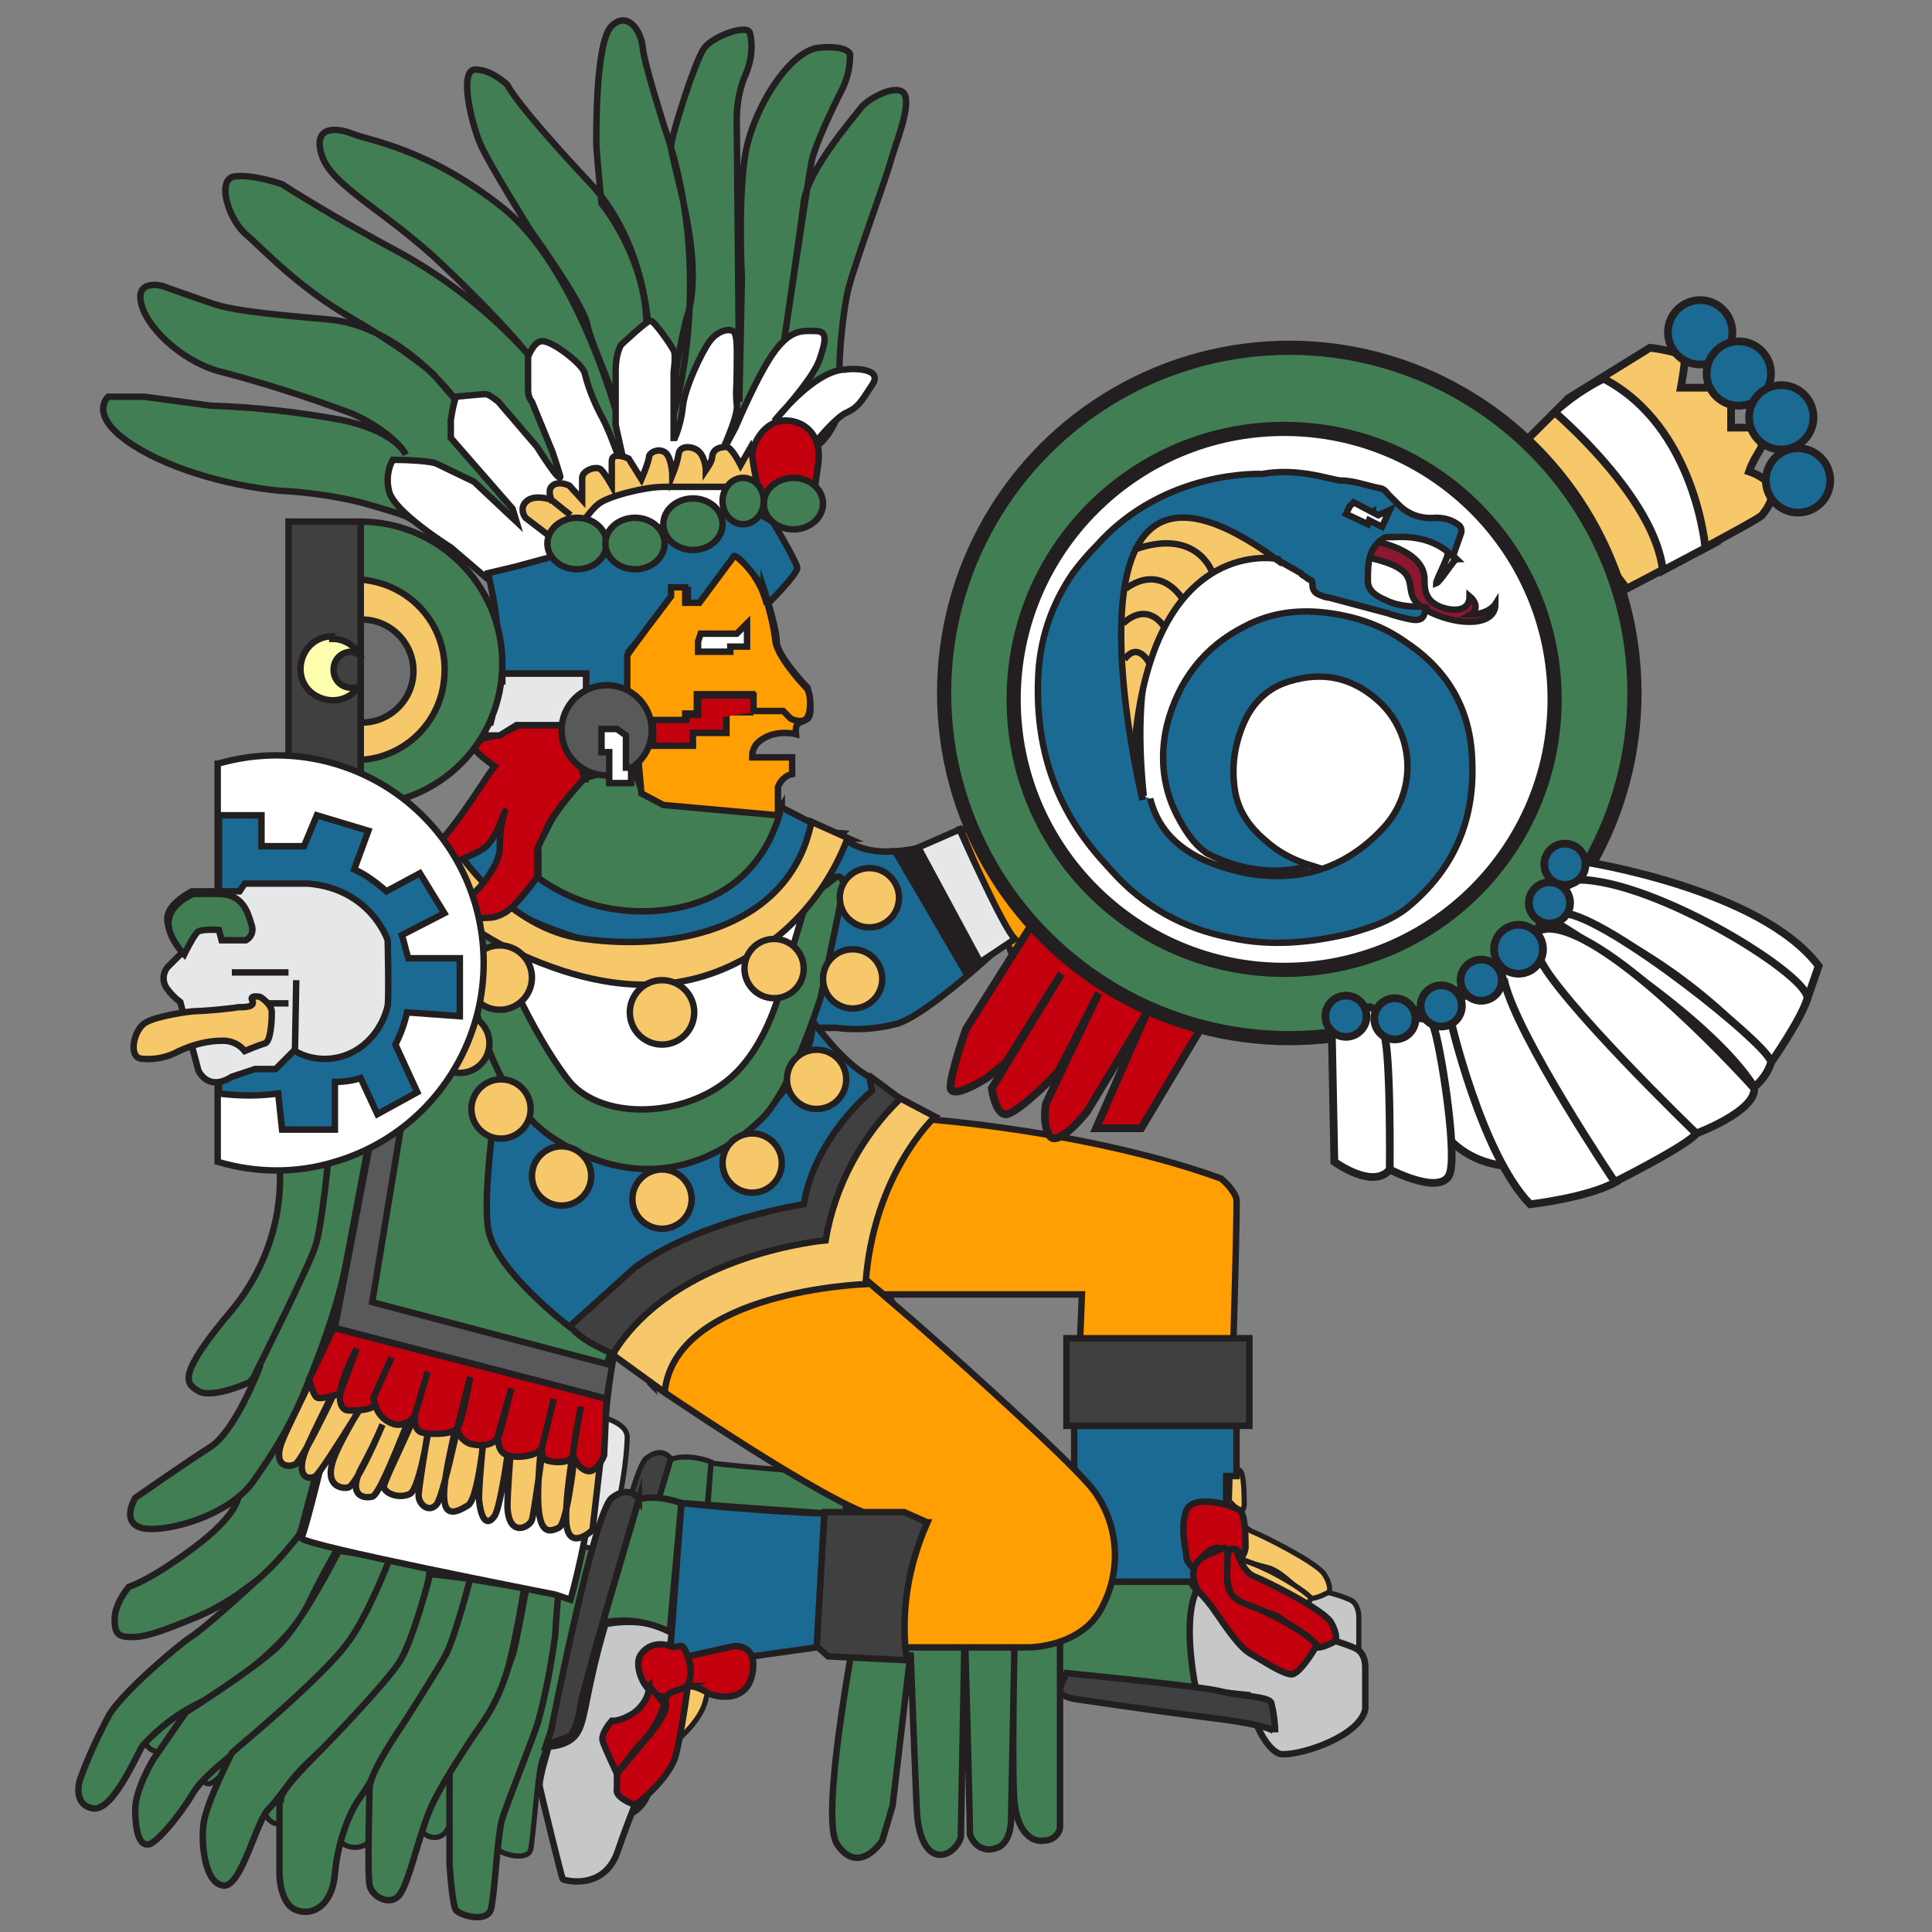 <?xml version="1.0" encoding="UTF-8"?>
<svg id="Layer_1" data-name="Layer 1" xmlns="http://www.w3.org/2000/svg" version="1.1" viewBox="0 0 150 150">
  <rect x="0" y="0" width="150" height="150" fill="#808080" stroke="none"/>
  <defs>
    <style>
      .cls-1, .cls-2, .cls-3, .cls-4, .cls-5, .cls-6, .cls-7, .cls-8, .cls-9, .cls-10, .cls-11, .cls-12, .cls-13, .cls-14, .cls-15, .cls-16, .cls-17, .cls-18, .cls-19, .cls-20, .cls-21, .cls-22, .cls-23, .cls-24, .cls-25, .cls-26, .cls-27, .cls-28, .cls-29, .cls-30, .cls-31, .cls-32, .cls-33 {
        stroke: #231f20;
      }

      .cls-1, .cls-2, .cls-3, .cls-4, .cls-5, .cls-6, .cls-8, .cls-9, .cls-10, .cls-11, .cls-12, .cls-13, .cls-14, .cls-15, .cls-16, .cls-17, .cls-18, .cls-19, .cls-20, .cls-21, .cls-22, .cls-23, .cls-24, .cls-25, .cls-26, .cls-27, .cls-28, .cls-29, .cls-30, .cls-31, .cls-32, .cls-33 {
        stroke-miterlimit: 10;
      }

      .cls-1, .cls-3, .cls-31 {
        stroke-width: .6px;
      }

      .cls-1, .cls-27, .cls-29 {
        fill: #1a6a94;
      }

      .cls-2 {
        fill: #8c182f;
      }

      .cls-2, .cls-13, .cls-14, .cls-18, .cls-22, .cls-23, .cls-29 {
        stroke-width: .5px;
      }

      .cls-3, .cls-12, .cls-13, .cls-20 {
        fill: #fff;
      }

      .cls-4 {
        fill: #ff9f03;
      }

      .cls-4, .cls-6, .cls-8, .cls-10, .cls-12, .cls-17, .cls-19, .cls-21, .cls-24, .cls-25, .cls-26, .cls-27, .cls-30, .cls-33 {
        stroke-width: .5px;
      }

      .cls-5, .cls-9, .cls-11, .cls-28, .cls-32 {
        stroke-width: .4px;
      }

      .cls-5, .cls-15, .cls-18, .cls-33 {
        fill: #417e53;
      }

      .cls-6, .cls-7, .cls-34, .cls-14, .cls-31, .cls-32 {
        fill: #f6c869;
      }

      .cls-7 {
        stroke-miterlimit: 10;
        stroke-width: .5px;
      }

      .cls-8 {
        fill: #6d6e70;
      }

      .cls-9, .cls-19, .cls-22 {
        fill: #c5c7c9;
      }

      .cls-34 {
        stroke-width: 0px;
      }

      .cls-10 {
        fill: #fcfdad;
      }

      .cls-11, .cls-30 {
        fill: #e6e7e8;
      }

      .cls-15, .cls-20 {
        stroke-width: 1.1px;
      }

      .cls-16 {
        stroke-width: .6px;
      }

      .cls-16, .cls-26 {
        fill: #c5000e;
      }

      .cls-17 {
        fill: #231f20;
      }

      .cls-21, .cls-23 {
        fill: none;
      }

      .cls-24 {
        fill: #58595b;
      }

      .cls-25, .cls-28 {
        fill: #404041;
      }
    </style>
  </defs>
  <path class="cls-5" d="M38.2,133.4v6.7s.1,3,.5,3.5c.3.4,2.3.9,2.5,0s.5-5.4.8-6.7c.4-1.3,2.3-6.1,2.6-7.2.6-2,1-4.1,1.2-6.2.1-1.6.3-3.7.3-3.7h-2.4s-.9,4.6-1,5.2c-.6,2-1.6,3.9-2.7,5.7-1.4,2.2-1.9,2.3-1.9,2.9Z"/>
  <path class="cls-9" d="M97.6,130.1s.8,1.9,1.8,1.9c1.7,0,5.7-1.4,6.1-3.4,0-1,0-2,0-3,0-.6-.2-1.2-.7-1.4-.9-.4-1.8-.6-2.7-.8l-9.6-5.2c-.9.7-1.4,1.9-1.3,3,0,1.9,0,3.9,0,5.8l5.7.6.8,2.4Z"/>
  <path class="cls-5" d="M93,127.4s-1.1-5.1,0-7.4l-.5-.7h-7.2l-2.3,3.8-.6,3.4s0-.2,3.6.2c3.5.4,7,.7,7,.7Z"/>
  <path class="cls-28" d="M98.7,130.4s0-.5-4.6-1.1c-4.5-.6-10.2-1.4-10.2-1.4,0,0-1.1-.2-1.1-.5,0-.5.2-.9.5-1.3,0,0,9.8.9,11.2,1.3,1.5.4,3.6.3,3.8.8.2.7.3,1.5.3,2.2Z"/>
  <polygon class="cls-5" points="95.9 107.5 95.9 111.6 95.2 111.6 95.2 117.8 95.2 119.3 84.1 119.3 84.1 108.3 84.1 107.5 95.9 107.5"/>
  <path class="cls-5" d="M23.6,119.7s-3.5,3.1-4.3,3.7-4.8,3.9-5.9,5.7c-.8,1.6-1.6,3.2-2.1,4.8,0,0-.6,1.8.9,2.1,1.5.3,3.3-4.2,3.7-4.6,1.1-1.3,2.4-2.3,4-3.1,2.2-1,6.7-4.4,8.1-7.3s2.7-5,2.7-5l-3-.6s-2,2.9-4,4.2Z"/>
  <path class="cls-5" d="M19.1,128.6l-2.5,3.6s-1.3,2.2-1.3,3.7.3,2.6.9,2.6,2.4-2.2,3.4-3.8,4.7-4.2,4.8-4.6,4.2-3.6,4.6-4c.4-.5,4.9-5.8,5-8.6l-3.7-.6s-2.8,5.5-4.6,7.2-6.4,4.6-6.4,4.6Z"/>
  <path class="cls-5" d="M22.2,131.9s-1.9,3.7-2.1,5.2.1,4.5,1.5,4.5c1.3,0,2.4-4.8,3.3-5.7.5-.5.9-1,1.3-1.5.7-.9,1.5-1.8,2.3-2.6,1.3-1,5.9-5.4,7-8.9,1.1-3.5,1.2-4.9,1.2-4.9l-2.9-.6s-1.7,4.5-3.3,6.6-6.2,6.1-6.2,6.1l-2.1,1.7Z"/>
  <path class="cls-5" d="M25.7,135.3v5.4s0,2.1,1.2,2.6,2.6-.4,2.8-2.6c.2-2.3,1.1-4.5,1.9-5.7s3-5.1,3.6-5.8,3.2-4.8,3.5-6.3c.3-1.3.7-2.6,1.1-3.9l-3.1-.3s-1.3,5.2-2.3,6.7-4.6,5.2-5.8,6.5-2.8,2.7-2.8,3.4Z"/>
  <path class="cls-5" d="M32.4,134.3s-.2,6.4,0,7.3,1.6,1.6,2.3.5,1.3-3.8,2.1-5.9,4-6.6,4-6.6c.9-1.3,1.5-2.7,1.9-4.2.5-2.2,1.1-5.7,1.1-5.7l-4-.6s-1.1,4.3-1.8,5.6-3.2,5.2-3.2,5.2c0,0-2.4,3.4-2.4,4.5Z"/>
  <path class="cls-11" d="M29,109.8s-1.4,5.8-1.7,6.3,18.6,4.1,18.6,4.1l1.2.4s1.5-5.3,1.6-9c0-3.7-19.6-1.8-19.6-1.8Z"/>
  <path class="cls-9" d="M51.8,135.7s-.8,2.1-1.4,3.5c-1,2.7-3.9,1.9-4,1.9s-1.6-6.3-1.7-6.9c-.2-.5.6-2.9.6-2.9,0,0,1.6,0,2.1-1.2s.6-3,2-7.8c0,0,2.9-.7,4.9.6l-2.6,12.7Z"/>
  <path class="cls-28" d="M73.3,115c-1.4,3.2-1.9,6.6-1.5,10.1l-5.7-.3-.8-.8.6-9.8h5.8l1.7.7Z"/>
  <path class="cls-5" d="M65.8,114.3l-.6,9.8-5.4.8h-5.4l.8-11.3s6.4.7,10.5.8Z"/>
  <path class="cls-5" d="M49.5,122.3c1.7-.4,3.4-.1,4.9.6l.8-9.4s-1.7-.7-3.1-.2l-2.7,9Z"/>
  <path class="cls-32" d="M55.7,127c.5,0,1,.2,1.4.5.4.3,2.9,1,3.3-1.3s-1.3-2.1-1.3-2.1l-3.5.8c.1.7.1,1.4,0,2.1Z"/>
  <path class="cls-32" d="M55.7,127c-.5.6-1.2.9-1.9.8-1.3-.1-2.3-2.4-1.5-3.1.5-.6,1.4-.9,2.1-.5.8.3.8-.6,1.3.8.5,1.3,0,2.1,0,2.1Z"/>
  <path class="cls-32" d="M55.7,127s-.5,3.7-1,5.3-2.7,3.4-2.9,3.4-1.5-.6-1.4-1.2c0-.4,0-.8,0-1.2l2.4-2.9s1.3-1.6,1.1-2.1.4-.8.4-.8l1.4-.6Z"/>
  <path class="cls-32" d="M52.9,127c0,.8-.5,1.5-1.1,2-1.1.7-1.7.5-1.7.5,0,0-.8,1-.7,1.5s1,2.4,1,2.4l1.7-2s1.2-.9,1.9-3.1l-1.1-1.2Z"/>
  <path class="cls-28" d="M52.1,113.3s-.6-1.1-1.9-.1c-1.3.9-4.5,17-4.5,17l-.4,1.2s1.4-.6,1.7-.7c.3,0,.6-1.1.8-2.4s2.5-9.2,2.5-9.2l1.7-5.7Z"/>
  <path class="cls-32" d="M95.9,117.9c.4-.2.6-.6.7-1,0-.6,0-2.4-.3-2.7-.3-.3-3.5-1.3-4,0s0,2.8,0,3.3c0,.4.2.7.5,1,0,0,.8-1.3,1.5-1.5.8-.3,1.6.9,1.6.9Z"/>
  <path class="cls-32" d="M95.9,117s.5,1.6,1.3,1.9,5,2.4,5.6,3.3c.6.9.4,1.4.4,1.4,0,0-.9.5-1.4.5-.5,0-2.1-2.1-3.4-2.4-1.2-.3-2.8-.8-3-1.6-.2-.8-.6-3.9.6-3Z"/>
  <path class="cls-32" d="M101.8,124.1s-1.2,2-1.8,2.1c-.7,0-2.3-1-3.1-1.5s-1.8-2.1-2.5-3c-.4-.6-.8-1.1-1.4-1.6,0,0-1-1.8.6-2.5,1.6-.7,1.6-1.1,1.6.4s-.4,2.6,1.5,3.2c1.9.6,4.7,2.3,5.2,3Z"/>
  <path class="cls-4" d="M91.1,52.6s-7.8,11-16.5,11.8l3.9,9.5,2.3.2s15.2-11.3,13.9-14l-3.5-7.5Z"/>
  <path class="cls-27" d="M65.3,64.8s1,1.5,4.1,1.3c3.2-.2,4.3-1.3,4.3-1.3l.8-.4,2.4,5.3,1.1,2.2v1.3l-.9.8s-5.3,4.9-7.5,5.5c-1.6.4-3.1.5-4.7.3h-3.6l.2-15.4,3.9.3Z"/>
  <path class="cls-17" d="M75.1,75.7l-5.6-9.6c.6,0,1.3-.1,1.9-.3l4.8,8.9-1.1,1Z"/>
  <path class="cls-30" d="M71.3,65.8l3.2-1.4s3.4,7.7,4.3,8.5l-2.7,1.8-4.8-8.9Z"/>
  <path class="cls-17" d="M44.8,41.2s1.1-2.9,6.3-3.5c5.2-.6,7.8-.3,7.8-.3l4.3.4v1.4s-16.2,1.1-18.4,2Z"/>
  <path class="cls-33" d="M34.9,137.6v7.1s.2,3.2.5,3.6c.3.4,2.3,1,2.7,0,.3-1,.5-5.8.9-7.1s2.5-6.5,2.8-7.6c.6-2.2,1-4.4,1.3-6.6.1-1.7.3-3.9.3-3.9h-2.5s-.9,4.9-1.1,5.4c-.7,2.1-1.7,4.1-2.9,6-1.5,2.3-2,2.4-2,3Z"/>
  <path class="cls-19" d="M97.7,134.2s.9,2,1.9,2c1.8,0,6-1.5,6.4-3.5,0-1.1,0-2.2,0-3.2,0-.7-.2-1.2-.7-1.5-.9-.4-1.9-.7-2.9-.9l-10.1-5.5c-1,.8-1.5,2-1.4,3.2.1,2.1.1,4.1,0,6.2l6,.6.8,2.6Z"/>
  <path class="cls-33" d="M92.9,131.4s-1.2-5.4,0-7.9l-.5-.7h-7.6l-2.4,4-.7,3.5s0-.2,3.8.2,7.5.8,7.5.8Z"/>
  <path class="cls-25" d="M99,134.5s0-.5-4.8-1.1-10.8-1.5-10.8-1.5c0,0-1.1-.2-1.1-.6,0-.5.3-.9.5-1.4,0,0,10.3,1,11.9,1.4s3.8.4,4,.9c.2.8.3,1.6.3,2.3Z"/>
  <path class="cls-33" d="M69.7,102.4s7.2,6.3,9.5,8.6c2.3,2.3,3.1,11.2,3.1,15.8v15c0,.6-.6,1.1-1.2,1.1-1.2.2-2.1-1-2.3-2.7-.3-1.7,0-14.3,0-14.3l-.3,15.4s0,1.9-1.2,2.2c-.9.3-1.7-.2-2-1.1,0-.1,0-.3,0-.5,0-1-.4-15.8-.4-15.8,0,0-.3,16.2-.3,16.5s-.7,1.5-1.7,1.4c-1.1-.1-1.6-1.7-1.7-3.2s-.5-12.5-.5-12.5l-1.4,11.9-.8,2.7s-1.8,2.8-3.5.3c-1.7-2.5,2.7-23.3,2.7-23.3l1.4-18.7-3.1-1.9,1.3-1.8,2.7,4.9Z"/>
  <path class="cls-4" d="M72,86.9s12.6.9,22.8,4.6c0,0,1,.8,1.2,1.6.1.8-.6,23.3-.6,23.3l-12-1,.6-14.9h-15.4c0,0-3.7-3.1-3.7-3.1,0,0,3.2-11.8,7.1-10.5Z"/>
  <polygon class="cls-27" points="96 110.3 96 114.6 95.2 114.6 95.2 121.3 95.2 122.8 83.4 122.8 83.4 111.1 83.4 110.3 96 110.3"/>
  <path class="cls-4" d="M50.4,107.3s14.1,9.7,17.8,10.5l-15.3-1.1v11.5l9.6-.3h17.4s4,0,5.6-3c1.6-2.9,1.4-6.5-.6-9.2-2-2.6-13.7-12.9-13.7-12.9l-5-4.3s-17.9,2.4-15.7,8.9Z"/>
  <path class="cls-6" d="M72.6,86.7s-4.8,4.4-5.4,13c0,0-14.8.5-15.6,8.4l-4-2.9.7-3.9,14.7-6,5.8-10.6,3.8,2Z"/>
  <path class="cls-33" d="M18.5,116.2s0,1.4-3.5,4c-3.5,2.6-5,3-5,3,0,0-1.1,1.3-1.1,2.5s.3,1.4,1.4,1.4,2.7-.6,5.3-1.7c2.6-1.1,7.2-4.5,7.8-6.7l2-7.5-2.2-2.7-4.9,7.7Z"/>
  <path class="cls-33" d="M19.4,123.2s-3.6,3.3-4.6,3.9c-.9.6-5.1,4.1-6.3,6-.9,1.7-1.7,3.4-2.3,5.1,0,0-.6,1.9,1,2.2,1.6.3,3.5-4.4,3.9-4.9,1.2-1.3,2.6-2.4,4.2-3.2,2.3-1.1,7.1-4.6,8.6-7.7s2.8-5.2,2.8-5.2l-3.2-.6s-2.1,2.9-4.2,4.4Z"/>
  <path class="cls-33" d="M14.6,132.7l-2.7,3.9s-1.4,2.3-1.4,3.9.3,2.8,1,2.7c.6,0,2.5-2.3,3.5-4,1-1.7,5-4.4,5.1-4.8.1-.4,4.5-3.8,4.9-4.2.4-.5,5.2-6.1,5.2-9.2l-3.9-.6s-2.9,5.8-4.9,7.6-6.9,4.9-6.9,4.9Z"/>
  <path class="cls-33" d="M18,136.1s-2,3.9-2.2,5.5.1,4.7,1.6,4.8c1.4,0,2.5-5.1,3.5-6,.5-.5.9-1.1,1.3-1.6.7-1,1.6-1.9,2.5-2.7,1.4-1.1,6.3-5.8,7.5-9.4s1.2-5.2,1.2-5.2l-3.1-.6s-1.8,4.8-3.5,6.9c-1.7,2.2-6.6,6.4-6.6,6.4l-2.1,1.8Z"/>
  <path class="cls-33" d="M21.7,139.7v5.8s0,2.3,1.3,2.8,2.8-.4,3-2.8,1.1-4.8,2-6c.9-1.2,3.1-5.4,3.8-6.2.6-.7,3.4-5.1,3.7-6.6.3-1.4.7-2.8,1.2-4.1l-3.3-.4s-1.4,5.5-2.5,7c-1.1,1.6-4.8,5.5-6.2,6.9-1.4,1.4-2.9,3-2.9,3.6Z"/>
  <path class="cls-33" d="M28.7,138.7s-.2,6.8,0,7.7,1.7,1.7,2.4.6,1.3-4,2.2-6.3c.9-2.3,4.2-7,4.2-7,.9-1.3,1.6-2.9,2-4.4.6-2.3,1.2-6,1.2-6l-4.2-.7s-1.2,4.6-1.9,5.9-3.4,5.5-3.4,5.5c0,0-2.5,3.6-2.5,4.8Z"/>
  <path class="cls-12" d="M25.2,112.7s-1.5,6.2-1.8,6.7c-.3.5,19.7,4.4,19.7,4.4l1.2.4s1.6-5.7,1.7-9.6c0-3.9-20.8-1.9-20.8-1.9Z"/>
  <path class="cls-6" d="M47.3,107.4l-1.3,11.4s-1.7,1.6-2-.3c-.3-1.9.9-8.2.9-8.2,0,0-.7,7.9-1.5,8.3s-1.8.7-1.6-3.5.8-6,.8-6c0,0-1.1,8.3-1.3,8.9s-1.8,1.4-1.9-1c0-2.3.7-9.3.7-9.3,0,0-1,8.9-1.7,10-.7,1-1.1-.1-1.2-1.2-.1-1,.6-7.4.6-7.4,0,0-.5,7.3-1.5,7.8-1,.6-2,1-1.8-1.4.2-2.4,1.8-8.3,1.8-8.3,0,0-1.8,8.9-2.4,9.6-.6.7-1.4,0-1.4-.7s1-6.6,1-6.6c0,0-.8,6.1-1.7,6.5-.9.4-2-.1-2-.6,0-.5,3.5-7.3,3.6-8.8s-3.6,9.4-4.5,9.6-1.8-.3-.9-2.1c.6-1.1,1.2-2.3,1.7-3.5,0,0-2,4.8-2.7,4.9-.7.1-1.9-.3-1-2.5s4.2-7.3,4.2-7.3c0,0-5.1,8.5-5.7,8.9s-1.7,0-.6-2.4c1.1-2.4,3.4-6.9,3.4-6.9,0,0-3.7,8.1-4.4,8.4s-1.7,0-1-1.8,4-7.9,4.4-10.1c.4-2.3,20.9,5.8,20.9,5.8Z"/>
  <polygon class="cls-24" points="28.9 87.9 26 103.1 47.1 108.6 47.9 103.7 32.4 87.7 29.3 86.4 28.9 87.9"/>
  <polygon class="cls-33" points="31.3 86.5 28.9 101.1 47.1 105.9 47.9 103.7 39.6 82.3 36.4 75.9 31.3 86.5"/>
  <path class="cls-25" d="M69.9,85.3c-3,2.9-5.1,6.8-5.8,11,0,0-11.7,1-16.5,8.8,0,0-2.4-.9-3.3-2.1l.6-2.9,14.5-7.7,8.2-8.8,2.3,1.7Z"/>
  <path class="cls-27" d="M63.2,79.4s2.3,3.2,4.3,4.2l.2,1.1s-4.4,3.5-5.3,8.8c0,0-8,1.2-13.1,4.9l-5.1,4.6s-5.8-4.4-6.3-7.6c-.5-3.2.9-11.8.9-11.8,0,0,7.9,10.1,16.3,5.6s8-9.9,8-9.9Z"/>
  <path class="cls-33" d="M64.7,68.2s1-.7.7,1.1-1.7,8.2-1.7,8.2c0,0-2.2,7-4.5,9.3s-8.3,6.7-16.2,1.6-7.6-22.5-7.6-22.5c0,0-.5,8.1,9.5,9.2,9.9,1.1,19.9-6.9,19.9-6.9Z"/>
  <path class="cls-12" d="M62.4,70.7l-1.7,5.7s-1,4.7-4,7.3c-3.7,3.2-10.3,3.3-12.7,0-2.5-3.3-5.8-9.9-6.9-15,0,0,7.5,9.9,25.3,2Z"/>
  <path class="cls-27" d="M60.7,62.7l3.3,1.7s-2.7,5.5-6.3,7.2-7.4,3.2-14.1.8c-6.7-2.3-9.1-5.9-9.1-5.9l3.9-2.9,6.1,6,14.8-4.6,1.4-2.4Z"/>
  <path class="cls-6" d="M65.8,65.1c-1.1,2.9-2.9,5.5-5.3,7.5-4,3.2-9.7,5.6-18.4,2.2,0,0-6.1-2.2-8.6-5.8l1.9-3.1s4,6.3,10,7c7.3,1,16-1,17.6-9.1l2.9,1.3Z"/>
  <path class="cls-33" d="M41.7,68.1c1.8,1.3,3.9,2.2,6.1,2.5,3.2.5,10.4.2,12.7-7.3l-4.4-.8h-4.5l-1.7-.9-.8-2.2-3.7,1s-2.1,2.2-2.8,3.7c-.7,1.5-.9,1.1-.8,2.1,0,1,0,1.8,0,1.8Z"/>
  <path class="cls-19" d="M49.3,140.1s-.9,2.3-1.4,3.8c-1.1,2.9-4.1,2.1-4.2,2s-1.7-6.7-1.8-7.2.7-3.1.7-3.1c0,0,1.7,0,2.3-1.2.6-1.1.6-3.2,2.1-8.3,0,0,3.1-.7,5.2.7l-2.8,13.4Z"/>
  <g>
    <path class="cls-33" d="M65.2,28.7c-.1-.4.2-4.5.7-6.4s2.9-8.5,3.2-9.6c.3-1.2,1.5-4,1.2-5.2-.3-1.2-2.7,0-3.4.8-.6.8-4.2,4.9-4.5,7.4s-1.5,10.6-1.5,10.6c0,0,1.8-12.1,2.1-13.7s2.4-5.7,2.4-5.7c.4-.8.6-1.7.6-2.7,0,0-.2-.7-2.4-.5-2.3.2-5.3,4.9-5.8,8.7s-.2,9.2-.2,9.2l-.2,9.6-.2-21.9c0-1.2.2-2.3.6-3.3.7-1.5.6-2.9.4-3.5-.3-.6-2.8.3-3.5,1.2s-2.5,6.6-2.6,7.6,2.8,8.9,1.2,13.4c0,0-1.2,4.7-1,7.5,0,0,3.3-10.8-.7-22.3,0,0-1.6-5-1.7-6.2s-1.1-2.9-2.4-1.7-1.2,8.7-1.2,9.2.4,4.6.4,4.6c0,0,3.5,4.2,3.5,9.6s1.5-4.9-4.4-11.2-6.4-7.6-6.4-7.6c0,0-1.2-1.2-2.5-1.2s-.3,4.2.4,5.8,3.9,6.7,3.9,6.7c0,0,4.1,5.7,4.4,7.3s2.3,5.5,2.3,7c0,0-3.1-11.5-8.9-16.1s-10.4-5.2-11.6-5.7-3.2-.7-2.4,1.7,5,4.3,9.4,8.5c2.3,2.2,4.6,4.5,6.6,6.9-2.8-3.1-6.2-5.8-9.8-7.8-5.8-3.1-9.3-5.4-9.3-5.4,0,0-2.3-.8-3.7-.6-1.4.2-.5,3.3.9,4.5s3.9,4,8.2,6.5c4.3,2.5,6.3,4.3,6.3,4.3l1.9,2.2s-4.2-5.9-10-6.4-7.7-.8-8.9-1.2-4-1.4-4-1.4c0,0-2.2-.6-1.6,1.5.6,2.1,3.6,4.6,6.3,5.2,3.4.9,6.8,2,10,3.2,1.9.8,3.8,2.3,4.2,3.2,0,0-.7-1.8-5-2.7-3.3-.6-6.7-1-10.1-1.1l-5.2-.7h-2.8s-1.5,1.3,1.4,3.4c2.9,2.1,7.8,3.5,11.9,3.9,2.1.1,4.2.4,6.3.9,0,0,2.5.7,3.3,1,.8.3,3.5,2.2,3.5,2.2,0,0,26.8-7.8,27.9-7.4s3.6-3.4,2.4-6Z"/>
    <path class="cls-12" d="M63.6,34s1.4-1.7,2.2-2c.8-.4,1-.7,1.9-2.1,1-1.4-1.8-1.3-2.1-1.2-.2,0-2.1-.1-5.5,4,0,0,2.9-3.1,3.5-4.7.6-1.7.6-2.3-.3-2.3s-1.8-.2-3.1,1.5-3.1,6-3.1,6l-1.4,2.6s1.7-3.5,1.5-4.4c-.1-1,0-1.2,0-2.6s.1-2.9-.3-3.1-1.2,0-1.8.8-2,3.7-2.1,5.2c-.1.8-.3,1.6-.6,2.3h-.1v-5.1s.2-1.4,0-1.7c-.2-.4-1.5-2.3-1.8-2.3s-2.3,1.9-2.3,1.9c-.3.6-.4,1.3-.4,2,0,.8,0,4.2,0,4.2l.6,2.7.3,1.7s-1.2-3.6-1.9-4.9c-.6-1.1-1.1-2.3-1.4-3.5-.1-.7-2.7-2.7-3.4-2.5-.6.1-1,1.2-1,1.2,0,0,0,2,0,2.4,0,.4,0,.7.3,1.1l1.6,3.9c.2.6.4,1.2.6,1.9,0,.6-1.8-2.3-1.8-2.3l-3-3.5s-.7-.6-1-.6-2.3.2-2.3.2c-.2.6-.3,1.2-.4,1.8,0,.5,0,.9,0,1.4l4.8,5.5.3,1-3.3-3.1-2.9-1.4c-.4-.2-2.2-.3-3.4-.3-.4.7-.5,1.6-.3,2.4.3,1.6,4.8,4.4,4.8,4.4l2.8,2.4,8.9-2,10.9-3.3,3.8-.8.7-3,1.5-1.5Z"/>
    <path class="cls-6" d="M44.3,40l-1.5-1.2s-1.4-.5-2,.2c-.3.3-.3.8,0,1.2h0l1.7,1.3h2.1s1.1-1.8,1.9-2.4,3.6-1.3,5-1.3h7.3l.4-1-.9-2.1-.8,1.4s-.7-1.4-1.1-1.4c-.4,0-1,.1-1.1.7,0,.4-.3.8-.5,1.1,0-.2-.1-1.1-.6-1.5s-1.4-.4-1.5.2c-.1.6-.3,1.2-.5,1.7,0-.2-.1-1.5-.6-1.8s-1.1,0-1.2.3c0,.4-.6,1.8-.6,1.8l-1-1.6s-1.3-.6-1.3.2v1.9s-.5-.9-.8-1.2c-.3-.4-1.5,0-1.5.6,0,.6,0,1.1,0,1.7l-1-1.1s-.8-.4-1.3,0,0,1.3,0,1.3"/>
    <path class="cls-26" d="M58.9,38.1c-.2-.9-.4-1.8-.5-2.7,0-.9.8-2.4,2.1-2.7s3.5.6,3,3.5l-.4,2.9-4,.2-.3-1.2Z"/>
    <path class="cls-27" d="M59.6,46.9s2.3-2.3,2.3-2.8c0-.4-1.9-3.6-1.9-3.6l-2.3-1.3-17.7,4.8-2.1.5c.3,1.4.6,2.8.7,4.2v3.6h6.9v.8h-.6v.9s2.5-1.4,4.5.6v-.9h-.6v-3l3.5-4.1v-.7h1.1v1.2h1.1l2.6-3.5s.3-.4.6.2c.4.6,1.7,1.2,1.9,3.3Z"/>
  </g>
  <path class="cls-4" d="M59.3,45.7s1,3,1,4.1,2.4,3.6,2.4,3.6c0,0,.5,2,0,2.4s-1,.1-.9,1.2c0,0-1.9-.5-3.1.8-.2.3-.3.6-.3,1h3.1v1.3c-.5.1-.9.5-1.1,1,0,.7,0,1.5,0,2.2l-8.9-.8-1.7-.9-1-11,3.5-4.1v-.7h1.1v1.2h1.1l2.6-3.5s0-.5.6.2c.6.7,1.6,2,1.6,2Z"/>
  <polyline class="cls-26" points="58.5 55.3 56.4 55.3 56.4 56.9 53.8 56.9 53.8 57.9 50.7 57.9 50.7 55.6 50.1 55.6 49.2 54.8"/>
  <path class="cls-26" d="M45.3,60.5s-2.3,2.5-2.8,3.7-.9,1.7-.8,2.1c0,.4,0,1.8,0,1.8,0,0-1.4,2-2.4,2.7-1,.6-1.3.4-2.1.5-.8,0-1.4-1.2-.6-1.8.8-.6,2.2-2.5,2.2-3.6s.1-2,.4-2.9c0-.1-.7,2.3-1.7,2.9-.6.4-1.4.7-2.1,1,0,0-1.9-.6-1.1-1.7,1.2-1.4,2.2-2.9,3.2-4.4.3-.5.6-.9.9-1.3,0,0-1.7-1.2-1.7-1.6,0-.4,1.3-.7,1.8-.8.6-.2,1.2-.5,1.8-.8h3.9l1.2,4.2Z"/>
  <polygon class="cls-30" points="38.2 55.7 38.2 52.9 39 52.9 39 52.3 45.5 52.3 45.5 53.7 45 54.2 45 56.3 40.1 56.3 38.8 57.1 37.1 57.1 37.1 56.1 38.1 56.1 38.2 55.7"/>
  <circle class="cls-6" cx="60.1" cy="75.2" r="2.3"/>
  <circle class="cls-6" cx="38.8" cy="75.9" r="2.5"/>
  <circle class="cls-7" cx="58.4" cy="90.3" r="2.3"/>
  <circle class="cls-6" cx="51.4" cy="93.1" r="2.3"/>
  <circle class="cls-6" cx="43.6" cy="91.3" r="2.3"/>
  <circle class="cls-6" cx="38.9" cy="86.1" r="2.3"/>
  <circle class="cls-6" cx="35.7" cy="81" r="2.3"/>
  <circle class="cls-6" cx="63.4" cy="83.8" r="2.3"/>
  <circle class="cls-6" cx="66.2" cy="76" r="2.3"/>
  <circle class="cls-6" cx="67.5" cy="69.7" r="2.3"/>
  <rect class="cls-25" x="82.8" y="103.9" width="14.2" height="6.8"/>
  <path class="cls-25" d="M72,118.2c-1.5,3.4-2.1,7-1.6,10.7l-6.1-.3-.9-.8.6-10.4h6.2l1.8.8Z"/>
  <path class="cls-27" d="M64,117.5l-.6,10.4-5.7.8h-5.7l.9-12s6.8.7,11.1.8Z"/>
  <path class="cls-33" d="M46.8,126c1.7-.4,3.6-.1,5.2.7l.9-10s-1.8-.7-3.3-.3l-2.8,9.6Z"/>
  <path class="cls-26" d="M53.4,130.9c.5,0,1,.2,1.5.5.4.3,3,1,3.5-1.4.5-2.4-1.4-2.2-1.4-2.2l-3.6.8c0,.8,0,1.5,0,2.3Z"/>
  <path class="cls-26" d="M53.4,130.9c-.5.6-1.2.9-2,.8-1.4-.1-2.3-2.5-1.6-3.3.5-.7,1.4-.9,2.2-.6.8.3.9-.6,1.4.8s0,2.2,0,2.2Z"/>
  <path class="cls-26" d="M53.4,130.9s-.5,3.9-1,5.6c-.6,1.7-2.9,3.6-3.1,3.6s-1.6-.6-1.4-1.2c0-.4,0-.8,0-1.2l2.6-3.1s1.4-1.7,1.2-2.3c-.2-.6.4-.9.4-.9l1.4-.5Z"/>
  <path class="cls-26" d="M50.4,130.9c0,.8-.5,1.6-1.2,2.1-1.1.7-1.7.6-1.7.6,0,0-.9,1-.7,1.6s1.1,2.5,1.1,2.5l1.7-2.2s1.2-.9,2-3.2l-1.2-1.4Z"/>
  <path class="cls-25" d="M49.6,116.4s-.7-1.2-2.1-.1-4.7,18-4.7,18l-.4,1.2s1.5-.6,1.8-.7.7-1.2.9-2.5,2.7-9.8,2.7-9.8l1.8-6.1Z"/>
  <path class="cls-33" d="M21.7,90.3c.3,4.1-1,8.1-3.6,11.3-4.4,5.2-3.7,5.8-2.7,6.4s3.6-.5,4-.7c.3-.3,4.6-6.6,5.5-11.8.9-5.2.7-5.7.7-5.7l-3.9.5Z"/>
  <path class="cls-33" d="M20.1,106.3s-1.8,4.7-3.7,6c-1.9,1.2-5.9,4-5.9,4,0,0-1.1,1.8.4,2.3s6.6-.7,8.7-3.5c1.5-2.1,2.8-4.2,3.8-6.5,0,0,2.7-6.2,3.5-10.7l1.7-9-3.1,1s-.5,5.3-1,6.8c-.4,1.4-4.5,9.6-4.5,9.6Z"/>
  <ellipse class="cls-33" cx="61.6" cy="39.1" rx="2.3" ry="2"/>
  <ellipse class="cls-33" cx="44.8" cy="42.2" rx="2.3" ry="2"/>
  <ellipse class="cls-33" cx="49.3" cy="42.2" rx="2.3" ry="2"/>
  <ellipse class="cls-33" cx="53.8" cy="40.7" rx="2.3" ry="2"/>
  <ellipse class="cls-33" cx="57.7" cy="38.9" rx="1.6" ry="1.8"/>
  <circle class="cls-6" cx="51.4" cy="78.6" r="2.5"/>
  <path class="cls-4" d="M59.6,46.9s.5,1.7.6,2.9c.2,1.2,2,3.2,2.4,3.6s.4,2,0,2.4-1.2,0-1.2,0l-.6-.6h-2.4v-1.3h-4.3v1.5h-.9v.5h-3.2c0-.6-.3-1.3-.9-1.7l-.4-.6v-2.7c-.1,0,3.4-4.6,3.4-4.6v-.7h1.1v1.2h1.1l2.6-3.5s0-.4.6.2c1,.9,1.7,2.1,2,3.3Z"/>
  <polygon class="cls-12" points="58 48.4 57.2 49.2 54.4 49.2 54.2 49.8 54.2 50.6 56.7 50.6 56.7 50.2 58 50.2 58 48.4"/>
  <path class="cls-26" d="M96,121.3c.4-.3.6-.6.7-1.1,0-.7,0-2.5-.4-2.9s-3.7-1.4-4.2,0,0,3,0,3.5c0,.4.3.7.6,1,0,0,.8-1.4,1.6-1.6.8-.2,1.7,1,1.7,1Z"/>
  <path class="cls-26" d="M96,120.4s.5,1.7,1.4,2c1,.4,5.2,2.5,5.9,3.5.6,1,.4,1.5.4,1.5,0,0-1,.6-1.5.5-.6,0-2.3-2.3-3.5-2.6s-2.9-.8-3.2-1.7c-.3-.8-.6-4.1.6-3.2Z"/>
  <path class="cls-26" d="M102.2,127.8s-1.2,2.1-1.9,2.2c-.7,0-2.3-1.1-3.2-1.6s-2-2.2-2.7-3.2c-.4-.6-.9-1.2-1.4-1.7,0,0-1.1-1.9.6-2.7,1.7-.7,1.7-1.1,1.7.4s-.4,2.7,1.6,3.4,4.9,2.4,5.4,3.2Z"/>
  <path class="cls-26" d="M29,109.2c-.6.4-2,.3-2,.3,0,0-.7,0-.6-1.3s1.3-3.5,1.3-3.5l-1.3,3.5s-1.5.5-1.8.3-.6-1.4-.6-1.4l1.9-4,21.2,5.5-.2,4.4s-.4,1-1,1.2-1.4-.8-1.4-1.3c0-.5.6-3.7.6-3.7,0,0-.6,3-.6,3.7s-1.4.7-2,.5c-.6-.2-.4-1.1-.4-1.1l.9-3.7-.9,3.7c-.2.8-2.2,1-2.9.6s-.5-1.6-.5-1.6l1-3.5-.9,3.5c-.3,1-1.5,1-2.3.8-.5-.2-.9-.6-1-1.2l1-4s-.6,3.5-1,4-2.2.5-2.8.3-.5-1.3-.5-1.3l1-3.4-1,3.4c-.4.6-1.2.9-1.8.6-1.3-.5-1.4-2-1.4-2l1.4-3.1"/>
  <circle class="cls-24" cx="47.1" cy="56.7" r="3.5"/>
  <polygon class="cls-12" points="47.9 56.6 46.7 56.6 46.7 58.4 47.3 58.4 47.3 60.8 49 60.8 49 59.6 48.6 59.6 48.6 57.9 48.6 57.1 47.9 56.6"/>
  <path class="cls-33" d="M28,40.5c6,0,11,4.9,11,11s-4.9,11-11,11h0v-21.9Z"/>
  <path class="cls-6" d="M28,45c3.9.3,6.8,3.6,6.5,7.5-.2,3.5-3,6.3-6.5,6.5v-14Z"/>
  <path class="cls-8" d="M28,48.1h.1c2.2,0,4,1.8,4,4s-1.8,4-4,4h-.1v-7.9Z"/>
  <rect class="cls-25" x="22.4" y="40.5" width="5.6" height="20.3"/>
  <path class="cls-12" d="M16.9,59.3c8.6-2.5,17.5,2.4,20,10.9,2.5,8.6-2.4,17.5-10.9,20-2.9.9-6.1.9-9.1,0v-30.9Z"/>
  <path class="cls-27" d="M16.9,63.3h3.4v2.4h3.3l1-2.4,4,1.2-1.1,3c.9.4,1.7,1,2.5,1.7l2.6-1.4,1.9,3.1-3.3,1.7c.2.6.3,1.2.5,1.8h4v4.5l-4.1-.3c-.2.9-.5,1.7-.9,2.5l1.7,3.7-3.1,1.7-1.3-2.8c-.6.2-1.3.3-2,.3v3.7h-4.1l-.3-2.8c-1.5.2-3,.2-4.6,0v-21.6Z"/>
  <path class="cls-30" d="M22.9,81.6c1.2.7,2.7.8,4,.3,1.6-.6,2.8-2.1,3.2-3.8.1-.8,0-5.1,0-5.1,0,0-1.3-4-6.2-4.4h-4.9l-.4.6h-3.7s-1.8.9-1.9,2c-.1,1.1.9,2.3,1.2,2.7,0,0-.9.9-1.2,1.2-.4.5-.4,1.2,0,1.7.3.4.6.7,1,1l1.4,5.3s.7,1.7,2.6.5l1.8-.6h1.6l1.4-1.4Z"/>
  <path class="cls-33" d="M17.2,73h1.9c.5-.3.6-.8.4-1.3-.3-1-.7-2.3-2.6-2.3h-1.9s-1.7.7-1.9,2c-.2,1.3,1.2,2.7,1.2,2.7,0,0,.7-1.4,1-1.7.2-.3,1.7-.2,1.7-.2l.2.8Z"/>
  <line class="cls-21" x1="22.9" y1="81.6" x2="23" y2="76.1"/>
  <line class="cls-21" x1="18" y1="75.5" x2="22.4" y2="75.5"/>
  <path class="cls-6" d="M19,81.6c-.4-.5-1-.8-1.7-.8-1.2,0-2.3.3-3.4.8-.9.5-1.9.7-2.9.6-1.1-.1-.6-2.3.3-2.8.8-.5,3.4-.9,4-.9s2.7-.2,3.2-.3c.5,0,1.3,0,1.1-.5-.3-.5.6-.3.6-.3,0,0,1,.6.9,1.3,0,.7-.1,2.1-.5,2.3-.4.1-1.6.6-1.6.6Z"/>
  <line class="cls-21" x1="22.4" y1="77.9" x2="20.8" y2="77.9"/>
  <path class="cls-10" d="M25.8,49.6c.9,0,1.7.5,2.1,1.2-.2,0-.4-.2-.6-.2-.8,0-1.4.6-1.4,1.4s.6,1.4,1.4,1.4.5,0,.6-.2c-.7,1.2-2.2,1.5-3.4.8s-1.5-2.2-.8-3.4c.4-.7,1.2-1.2,2.1-1.2Z"/>
  <g>
    <path class="cls-4" d="M96.2,49.4c.6-.9,1.4-1.6,2.3-2.2,1.4-.8,4-2.7,4-2.7,0,0,2.3-1,3.4-.4,1.2.6-1.4,2.9-2,3.3s-3.5,2.5-4.5,3.1-3.1.9-3.2.6c-.2-.3,0-1.7,0-1.7Z"/>
    <path class="cls-4" d="M97.7,53.4s2.5-1.1,3.4-1.5,4.1-2.7,4.1-2.7c0,0,1.8-2,0-3l-5.4,4-2.5,1s-1.9,1.5.4,2.3Z"/>
    <path class="cls-4" d="M98.2,53.2s-1.1,1.7.7,2.2c0,0,2.1-.2,3-.9,1-.7,4.5-3.8,4.5-3.8,0,0,1-2-1.2-1.6l-4.1,2.7-2.9,1.3Z"/>
    <path class="cls-4" d="M100.9,56.9s-1.8.2-1.9-.2c0-.4,0-.8,0-1.2,1.4-.1,2.8-.7,3.9-1.6,1.7-1.4,3.1-2.7,3.1-2.7,0,0,1.2,2.7-.5,3.6-1.5.9-3,1.6-4.6,2.1Z"/>
  </g>
  <path class="cls-4" d="M91.1,52.6v-3.1s1.3-2.7,1.6-3.2.5-2.3.4-2.9c0-.6,1.9-.7,2.9,0s1.1,2.4,1.1,2.4c0,0-.5,6.1,0,7.6.6,2-2.4,6.7-2.4,6.7l-3.5-7.5Z"/>
  <path class="cls-34" d="M105.5,58h-.7c0,0-.5.6-.5.6,0,0,.6,0,1.2-.6Z"/>
  <polygon class="cls-6" points="91.1 52.6 85.5 58.4 90.6 64.2 94.6 60.1 91.1 52.6"/>
  <polyline class="cls-26" points="58.5 55.3 58.5 54 54.2 54 54.2 55.5 53.3 55.5 53.3 56.1"/>
  <g>
    <path class="cls-16" d="M80.1,71.8l-5.1,8.1s-1.2,3.4-1.2,4.5,2.8-.7,2.8-.7l1.5-1.2,4.3-6.9-5.4,8.9s.3,2.2,1.2,2c.9-.2,3.7-2.9,4-3.4s3.1-6,3.1-6l-4.1,8.6s-.3,1.6.3,2.5c.7.9,2.9-1.9,2.9-1.9l4.6-7.6-3.9,8.9h3.5s4.6-7.7,4.6-7.7l-13-8Z"/>
    <g>
      <path class="cls-31" d="M121.8,30.9l6.3-3.9s2.7.3,2.7.9c0,.6-.3,2.2-.3,2.2h3.2c.5.3.8.9.7,1.4,0,.6,0,1.2,0,1.7h1.7s1.1,1,.5,1.8c-.3.5-.6,1-.8,1.6,0,0,1.8.6,1.8,1.6,0,.7-.4,1.3-.8,1.8-.3.4-10.5,5.7-10.5,5.7l-8.3-11,3.8-3.8Z"/>
      <path class="cls-3" d="M132.4,42.5s-.8-9.4-7.9-13.1c-1.4.7-2.7,1.6-3.8,2.6,0,0,7.8,6.6,8.4,12.3l3.4-1.8Z"/>
      <circle class="cls-1" cx="132" cy="25.8" r="2.5"/>
      <circle class="cls-1" cx="135" cy="29" r="2.5"/>
      <circle class="cls-1" cx="138.3" cy="32.4" r="2.5"/>
      <circle class="cls-1" cx="139.6" cy="37.3" r="2.5"/>
    </g>
    <g>
      <circle class="cls-15" cx="100.1" cy="53.8" r="26.8"/>
      <circle class="cls-20" cx="99.7" cy="54.3" r="21"/>
    </g>
    <g>
      <path class="cls-3" d="M111.3,79.7l1,8.5c1.1,1.3,2.7,2.1,4.4,2.3,0,0-3.3-11.1-4.1-11.5-.8-.3-1.2.6-1.2.6Z"/>
      <path class="cls-3" d="M107.4,80.2l.5,10.6s4.2,2.2,4.7.2c.5-2-.8-10-1.3-11.3,0,0-.6-1.7-3.9.4Z"/>
      <g>
        <path class="cls-3" d="M122.5,68.3c6.2,1.3,17.8,9.3,17.8,9.3l.9-2.6c-4.5-6-18.2-8.1-18.2-8.1"/>
        <path class="cls-3" d="M121.4,70.9c6.2,2.5,11.7,6.5,16.1,11.6,0,0,2.3-3.3,2.8-4.9.6-1.6-11.7-9.3-17.8-9.3,0,0-3.3,1.7-1.1,2.6Z"/>
        <path class="cls-3" d="M121.1,71.8s11.5,6.9,15.1,12.6c.6-.5,1.1-1.2,1.3-1.9.2-1.1-12.7-11.4-16.1-11.6,0,0-1.7,0-.3.9Z"/>
        <path class="cls-3" d="M119.4,74.2c3,5.5,7.2,10.2,12.3,13.8,0,0,4.6-1.7,4.5-3.5,0,0-11.1-12.4-16-12.4,0,0-3.3.3-.8,2.1Z"/>
        <path class="cls-3" d="M116.6,75.4s.5,8,8.7,16.4c0,0,5.8-2.9,6.4-3.8,0,0-10.8-10.4-12.3-13.8,0,0-2.8-2.1-2.8,1.2Z"/>
        <path class="cls-3" d="M112.6,79.1s2.4,10.5,6.2,14.4c0,0,4.4-.5,6.6-1.7,0,0-7.6-11.3-8.6-15.6,0,0-2.9-.6-4.1,2.8Z"/>
        <path class="cls-3" d="M103.4,80l.2,10.2s3,2.2,4.3.6c0,0,.1-9.6-.5-10.6-.6-1,0-3.9-4-.1Z"/>
        <circle class="cls-1" cx="121.5" cy="67.1" r="1.6"/>
        <circle class="cls-1" cx="120.3" cy="70.1" r="1.6"/>
        <circle class="cls-1" cx="117.9" cy="73.7" r="1.9"/>
        <circle class="cls-1" cx="115" cy="76.1" r="1.6"/>
        <circle class="cls-1" cx="111.9" cy="78.1" r="1.6"/>
        <circle class="cls-1" cx="108.3" cy="79.1" r="1.6"/>
        <circle class="cls-1" cx="104.5" cy="78.9" r="1.6"/>
      </g>
    </g>
    <g>
      <g>
        <path id="_372635424" data-name=" 372635424" class="cls-2" d="M105,41.7c3.1.4,5.6,1.4,5.6,3.3,0,.7,0,1.6,1.2,2.1,1,.4,2.3.4,2.3-.8.6.5.6,1.1.1,1.4,1.4,0,1.9-.8,1.9-.8,0,1.7-2.7,1.7-4.9.7-3.8-1.7,1.4-3.5-7.2-4.7l.4-1.4h.4s.1,0,.1,0h0Z"/>
        <path class="cls-22" d="M112.5,42.9c.2.2.4.3.6.5-.2,0-1.3,1.8-1.6,1.9,0-.3,1-2.1.9-2.4Z"/>
        <path class="cls-29" d="M89.3,62c1,4,4.7,5.2,7.5,5.8,4,.7,7.5-.3,10.4-3.3,2.9-2.9,2.7-7.5-.2-10.1-2-1.8-4.3-2.3-6.9-1.5-1.7.5-2.9,1.7-3.6,3.4-.7,1.7-.9,3.4-.6,5.2.3,1.6,1.2,2.8,2.4,3.8,1,.9,2.2,1.5,3.5,1.9-.3,0-.6.2-.9.2-2.5.5-4.9,0-7.1-1.1,0,0-.2-.1-.3-.2h0c-.8-.6-1.4-1.5-1.9-2.4-1.3-2.3-1.6-4.8-1-7.4.9-3.5,2.9-6.1,6.1-7.7,2.1-1.1,4.3-1.3,6.5-1,2.2.3,4.2,1,6,2.3,3.3,2.2,5,5.3,5.1,9.2.2,4.4-1.3,8.1-4.6,11-1.4,1.3-3.2,1.9-5,2.4-3,.7-6.1,1-9.2.3-3.6-.7-6.7-2.4-9.2-5.2l-.9-1c-3.5-4-5-8.6-4.8-13.9.1-3,1-5.7,2.7-8.2.6-.8,1.2-1.5,1.8-2.1,5.3-6,12.9-5.6,12.9-5.6,2.7-.5,5.2.4,6,.5,1.1,0,2.1.4,3.1.6.2,0,.5.2.6.4.3.3.6.6.9.9.8.8,1.8,1.1,2.9,1,.7,0,1.3.2,1.8.6.2.2.2.5.1.7-.2.6-.4,1.1-.6,1.7-1.2-1.2-2.8-1.6-4.5-1.5h0c-.2,0-.3,0-.5,0-.1,0-.3,0-.4.1-1.2.8-1.2,2-1.2,3.3,0,.8.7,1.2,1.4,1.5.8.4,1.7.5,2.6.5s.5.2.4.5c-.1.5-.5.6-1,.5-.6-.1-1.3-.3-1.9-.5-1.5-.4-3-.8-4.5-1.2-.2,0-.5-.1-.7-.2-.3-.1-.6-.3-.6-.8s-.2-.3-.4-.5-.4-.2-.5-.4l-2.3-1.3s-12.1-2.6-9.9,18.6"/>
        <path class="cls-18" d="M106.3,40.3c0-.1-.1-.3-.1-.4,0,0,.2-.1.4-.2,0,.1.2.3.2.4,0,0-.2.2-.3.3,0,0,0,0,0,0Z"/>
        <polygon class="cls-13" points="107.9 39.6 107 40 105.1 39 104.8 39.3 104.5 39.9 106.2 40.7 106.3 40.4 107.3 40.9 107.9 39.6"/>
      </g>
      <path class="cls-14" d="M99.2,43.4s-9.2-1.9-11,13.3l.5,5.4h0s-7.8-32.1,10.5-18.6Z"/>
      <path class="cls-23" d="M94.1,44.4s-1.2-3.5-6.1-1.7"/>
      <path class="cls-23" d="M91.8,46.5s-1.6-2.8-4.4-.8"/>
      <path class="cls-23" d="M90.4,48.7s-1.2-2.1-3.2-.3"/>
      <path class="cls-23" d="M89.3,51.6s-.9-1.9-2-.4"/>
    </g>
  </g>
</svg>